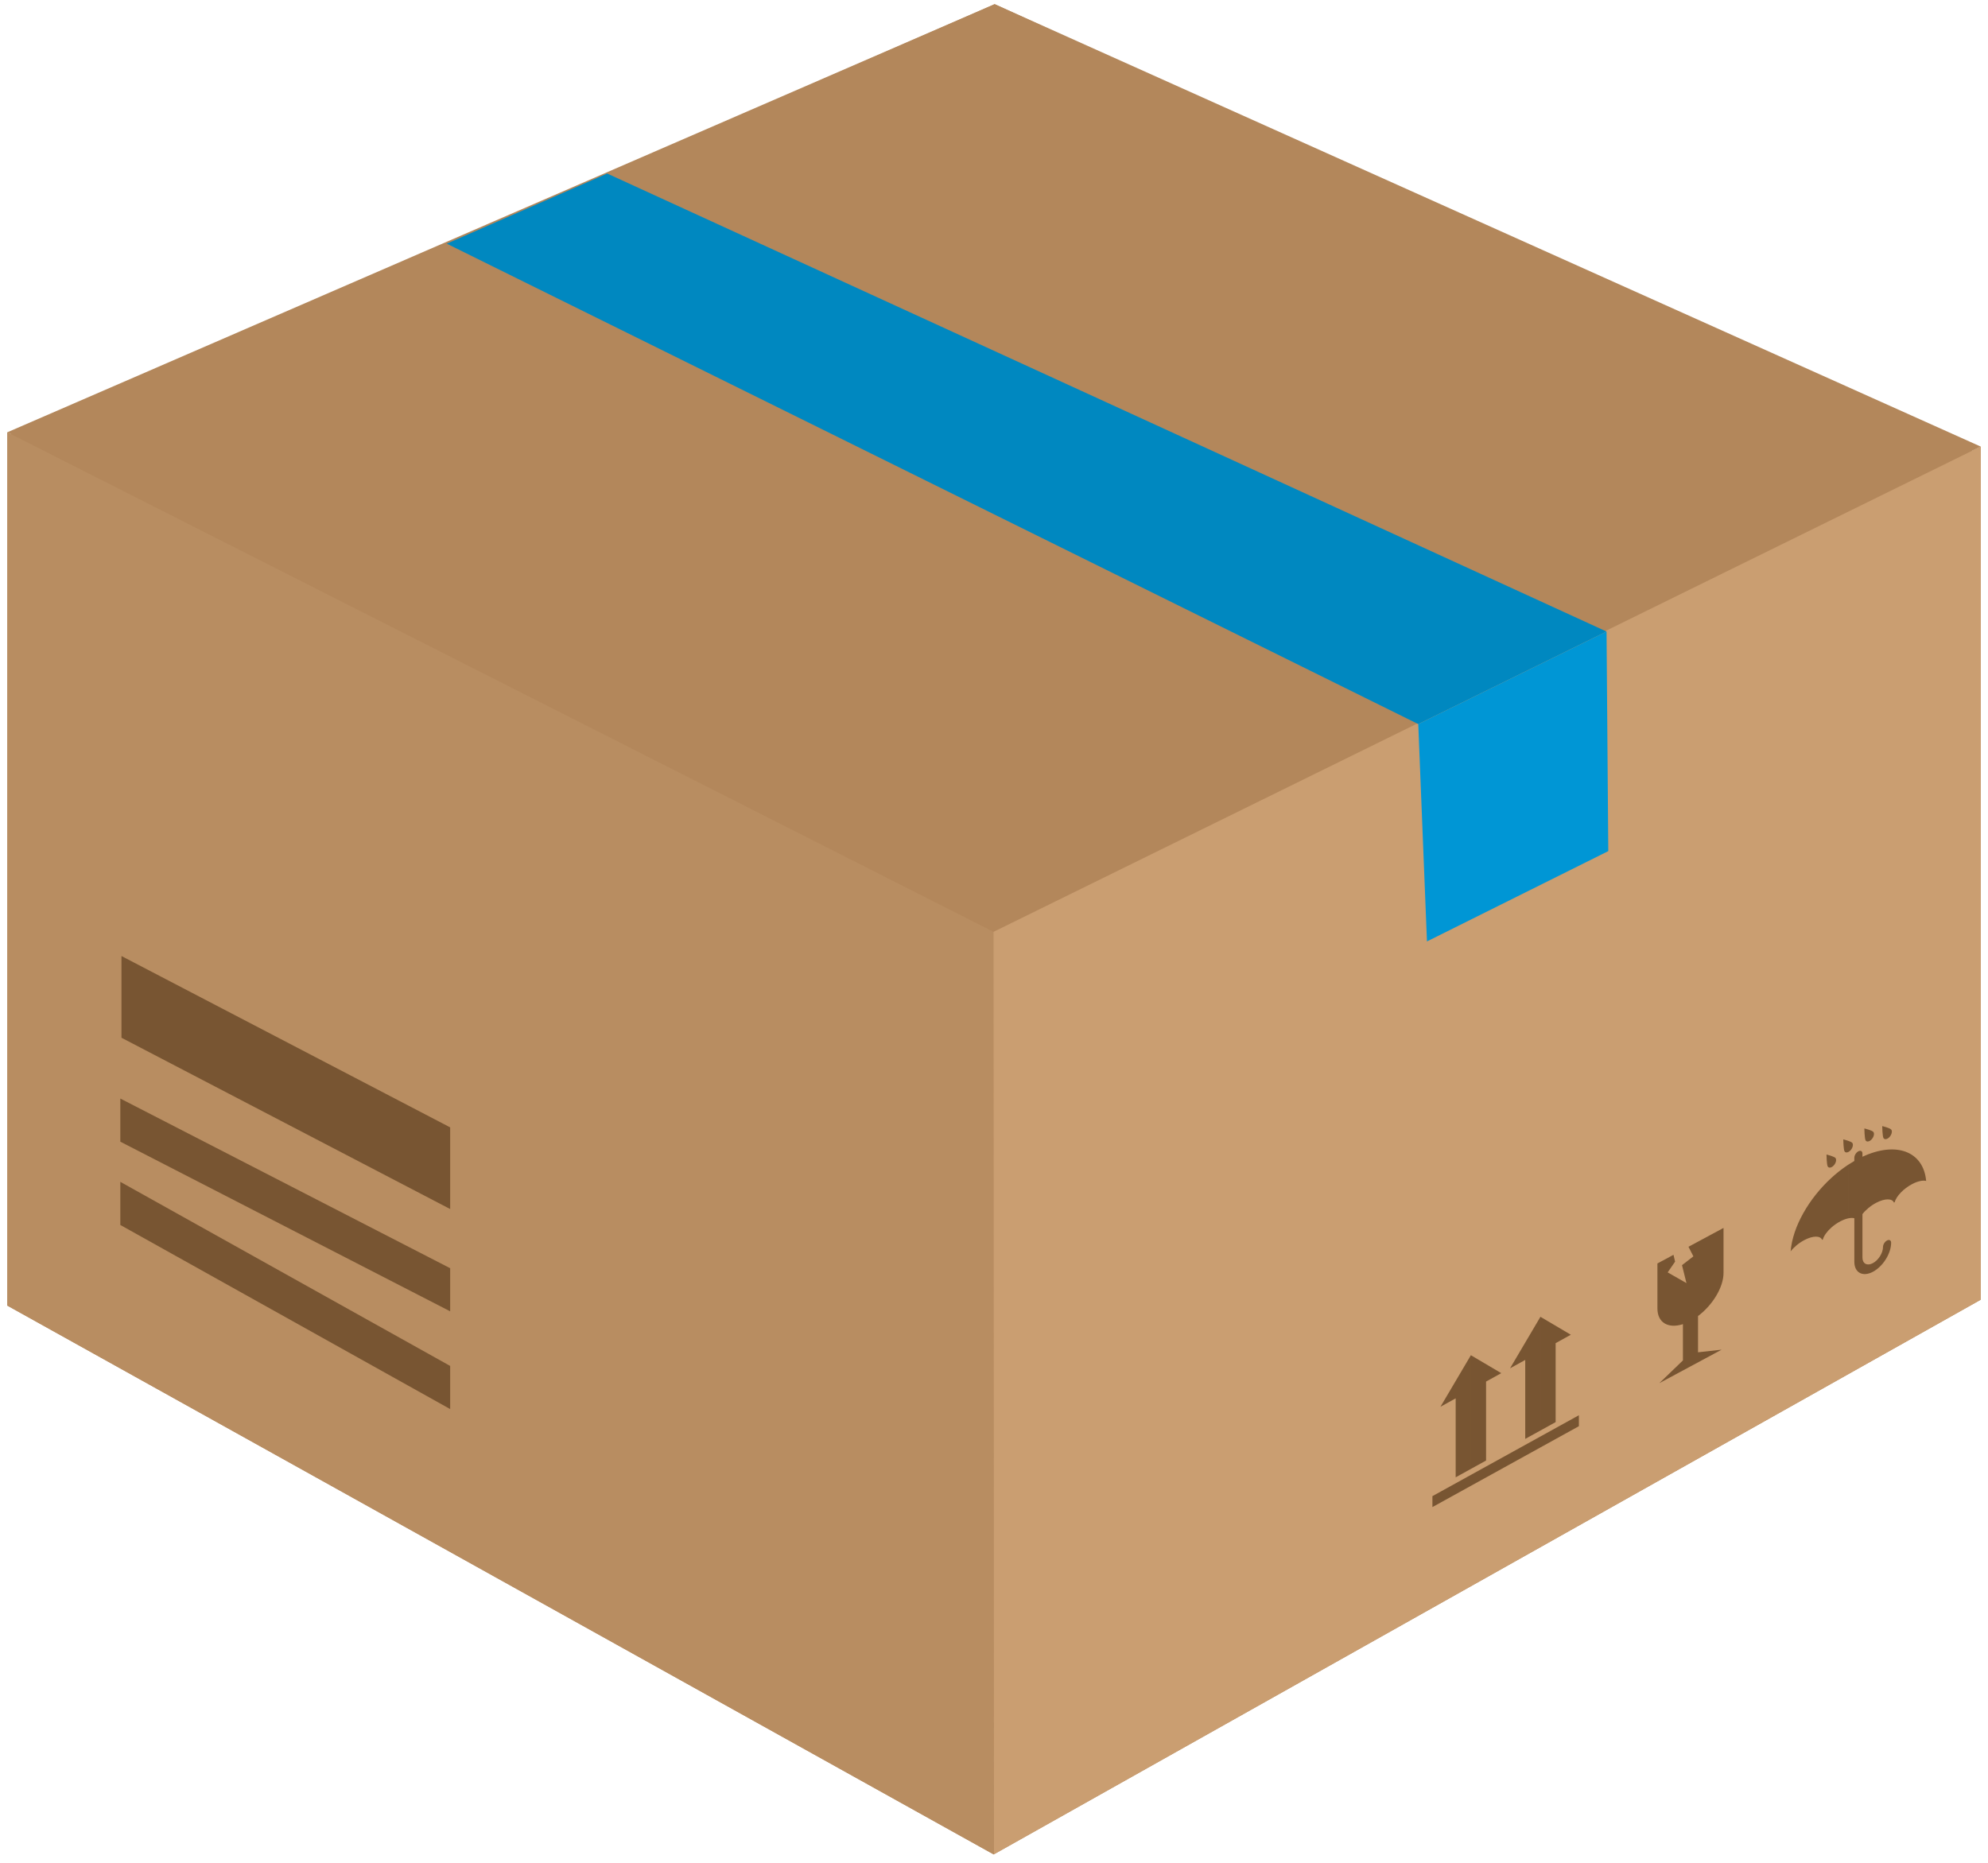 <svg id="Layer_1" enable-background="new 0 0 478 448" version="1.1" viewBox="0 0 478 448" xml:space="preserve" xmlns="http://www.w3.org/2000/svg">
<g id="g28" transform="matrix(-1 0 0 1 478 0)">
	<polygon id="polygon2" points="475.35 104.4 476.24 103.95 476.24 313.95 239.07 445.92 239.03 445.89 239 445.88 1.762 312.54 1.762 107.38 3.893 108.43 238.84 1" style="clip-rule:evenodd;fill-rule:evenodd;fill:#b3875b"/>
	<polygon id="polygon4" points="238.84 1.001 476.24 103.95 239.04 224.3 1.762 107.38" style="clip-rule:evenodd;fill-rule:evenodd;fill:#b3875b"/>
	<polygon id="polygon6" points="239.12 224.07 239.19 224.03 241.29 222.97 476.24 103.95 476.24 313.95 239.07 445.92 239.03 445.89 239 445.88 239.12 224.07" style="clip-rule:evenodd;fill-rule:evenodd;fill:#b88d61"/>
	<polygon id="polygon8" points="1.762 107.38 236.91 222.99 239.12 224.07 239 445.88 1.762 312.54" style="clip-rule:evenodd;fill-rule:evenodd;fill:#ca9e71"/>
	<polygon id="polygon10" points="448.79 229.89 448.79 249.54 369.76 290.73 369.76 271.09" style="clip-rule:evenodd;fill-rule:evenodd;fill:#785532"/>
	<polygon id="polygon12" points="369.97 304.85 449.07 264.16 449.07 274.53 369.92 315.24 369.76 315.32 369.76 304.96" style="fill:#785532"/>
	<polygon id="polygon14" points="369.97 328.34 449.07 284.19 449.07 294.56 369.92 338.74 369.76 338.83 369.76 328.46" style="fill:#785532"/>
	<polygon id="polygon16" points="370.58 58.592 332 41.729 91.721 151.86 136.99 174.12" style="clip-rule:evenodd;fill-rule:evenodd;fill:#0088c0"/>
	<polygon id="polygon18" points="134.9 226.29 134.9 226.38 91.299 204.66 91.3 204.54 91.721 151.86 136.99 174.12" style="clip-rule:evenodd;fill-rule:evenodd;fill:#0096d5"/>
	<g id="g26">
		<path id="path20" d="m73.352 318.41v8.718l5.678 5.47-14.984-8.054 5.675 0.631v-8.717c-3.514-2.642-6.13-6.929-6.13-10.374v-10.814l8.426 4.529-1.176 2.305 2.734 2.119-1.071 4.315 4.515-2.575-1.782-2.586 0.383-1.642 3.866 2.078v10.815c0 3.446-2.62 4.918-6.134 3.782z" style="clip-rule:evenodd;fill-rule:evenodd;fill:#785532"/>
		<path id="path22" d="m47.454 300.9c-0.792-1.019-1.994-2.031-3.34-2.73-2.084-1.081-3.824-1.055-4.229-0.026l-0.174-0.091c-0.243-0.894-1-1.937-2.034-2.859v-11.938c5.414 4.969 9.301 11.753 9.777 17.644zm-9.776-20.215v-2.728c0.57-0.194 1.156-0.335 1.156-0.335s-0.039 2.488-0.313 2.9c-0.174 0.262-0.498 0.309-0.843 0.163zm0 14.508c-0.644-0.575-1.396-1.105-2.199-1.521-0.658-0.341-1.279-0.572-1.836-0.694v-12.885c1.413 0.932 2.766 1.998 4.035 3.162v11.938zm0-17.236c-0.46 0.156-0.911 0.349-1.033 0.532-0.273 0.412-0.076 1.201 0.443 1.763 0.188 0.203 0.394 0.35 0.59 0.433v-2.728zm-4.035-0.918v-2.729c0.569-0.194 1.156-0.333 1.156-0.333s-0.04 2.488-0.313 2.899c-0.174 0.263-0.498 0.31-0.843 0.163zm0 15.939c-0.586-0.131-1.1-0.142-1.506-0.039v10.471c0 2.606-1.984 3.696-4.423 2.431-2.439-1.267-4.423-4.416-4.423-7.021 0-0.576 0.437-0.816 0.976-0.537s0.976 0.973 0.976 1.549c0 1.457 1.108 3.217 2.472 3.924 1.363 0.708 2.472 0.098 2.472-1.357v-10.454c-0.792-1.021-1.994-2.037-3.343-2.737-2.085-1.082-3.824-1.055-4.229-0.027l-0.173-0.091c-0.395-1.45-2.141-3.294-4.234-4.381-1.345-0.698-2.546-0.935-3.338-0.738 0.636-7.094 7.174-9.603 15.318-5.814v-0.779c0-0.576 0.437-0.816 0.976-0.536s0.976 0.974 0.976 1.55v0.778c0.508 0.291 1.011 0.601 1.506 0.927v12.881zm0-18.668c-0.461 0.157-0.912 0.351-1.034 0.534-0.273 0.412-0.075 1.201 0.443 1.762 0.188 0.204 0.393 0.351 0.591 0.434v-2.73zm-8.211-3.527s-1.916 0.455-2.189 0.867c-0.274 0.411-0.076 1.2 0.443 1.761 0.518 0.562 1.16 0.683 1.434 0.271 0.273-0.411 0.312-2.899 0.312-2.899zm4.298 0.564s-1.917 0.454-2.19 0.866-0.075 1.2 0.443 1.762 1.16 0.683 1.433 0.271c0.274-0.413 0.314-2.899 0.314-2.899z" style="clip-rule:evenodd;fill-rule:evenodd;fill:#785532"/>
		<path id="path24" d="m124.34 357.29v-2.631l9.246 5.107v2.632l-9.246-5.108zm0-4.069 3.655 2.019v-18.987l3.655 2.019-7.31-12.391v27.34zm-13.071-7.22v-18.988l3.655 2.018-7.31-12.391v27.342l3.655 2.019zm13.071-20.121v27.341l-3.655-2.019v-18.989l-3.655-2.019 7.31-4.316v2e-3zm0 28.779v2.631l-16.726-9.238v-2.633zm-16.726-38.019-7.31 4.315 3.654 2.02v18.987l3.655 2.02v-27.342zm0 28.779v2.633l-9.246-5.107v-2.633z" style="fill:#785532"/>
	</g>
</g>















</svg>

